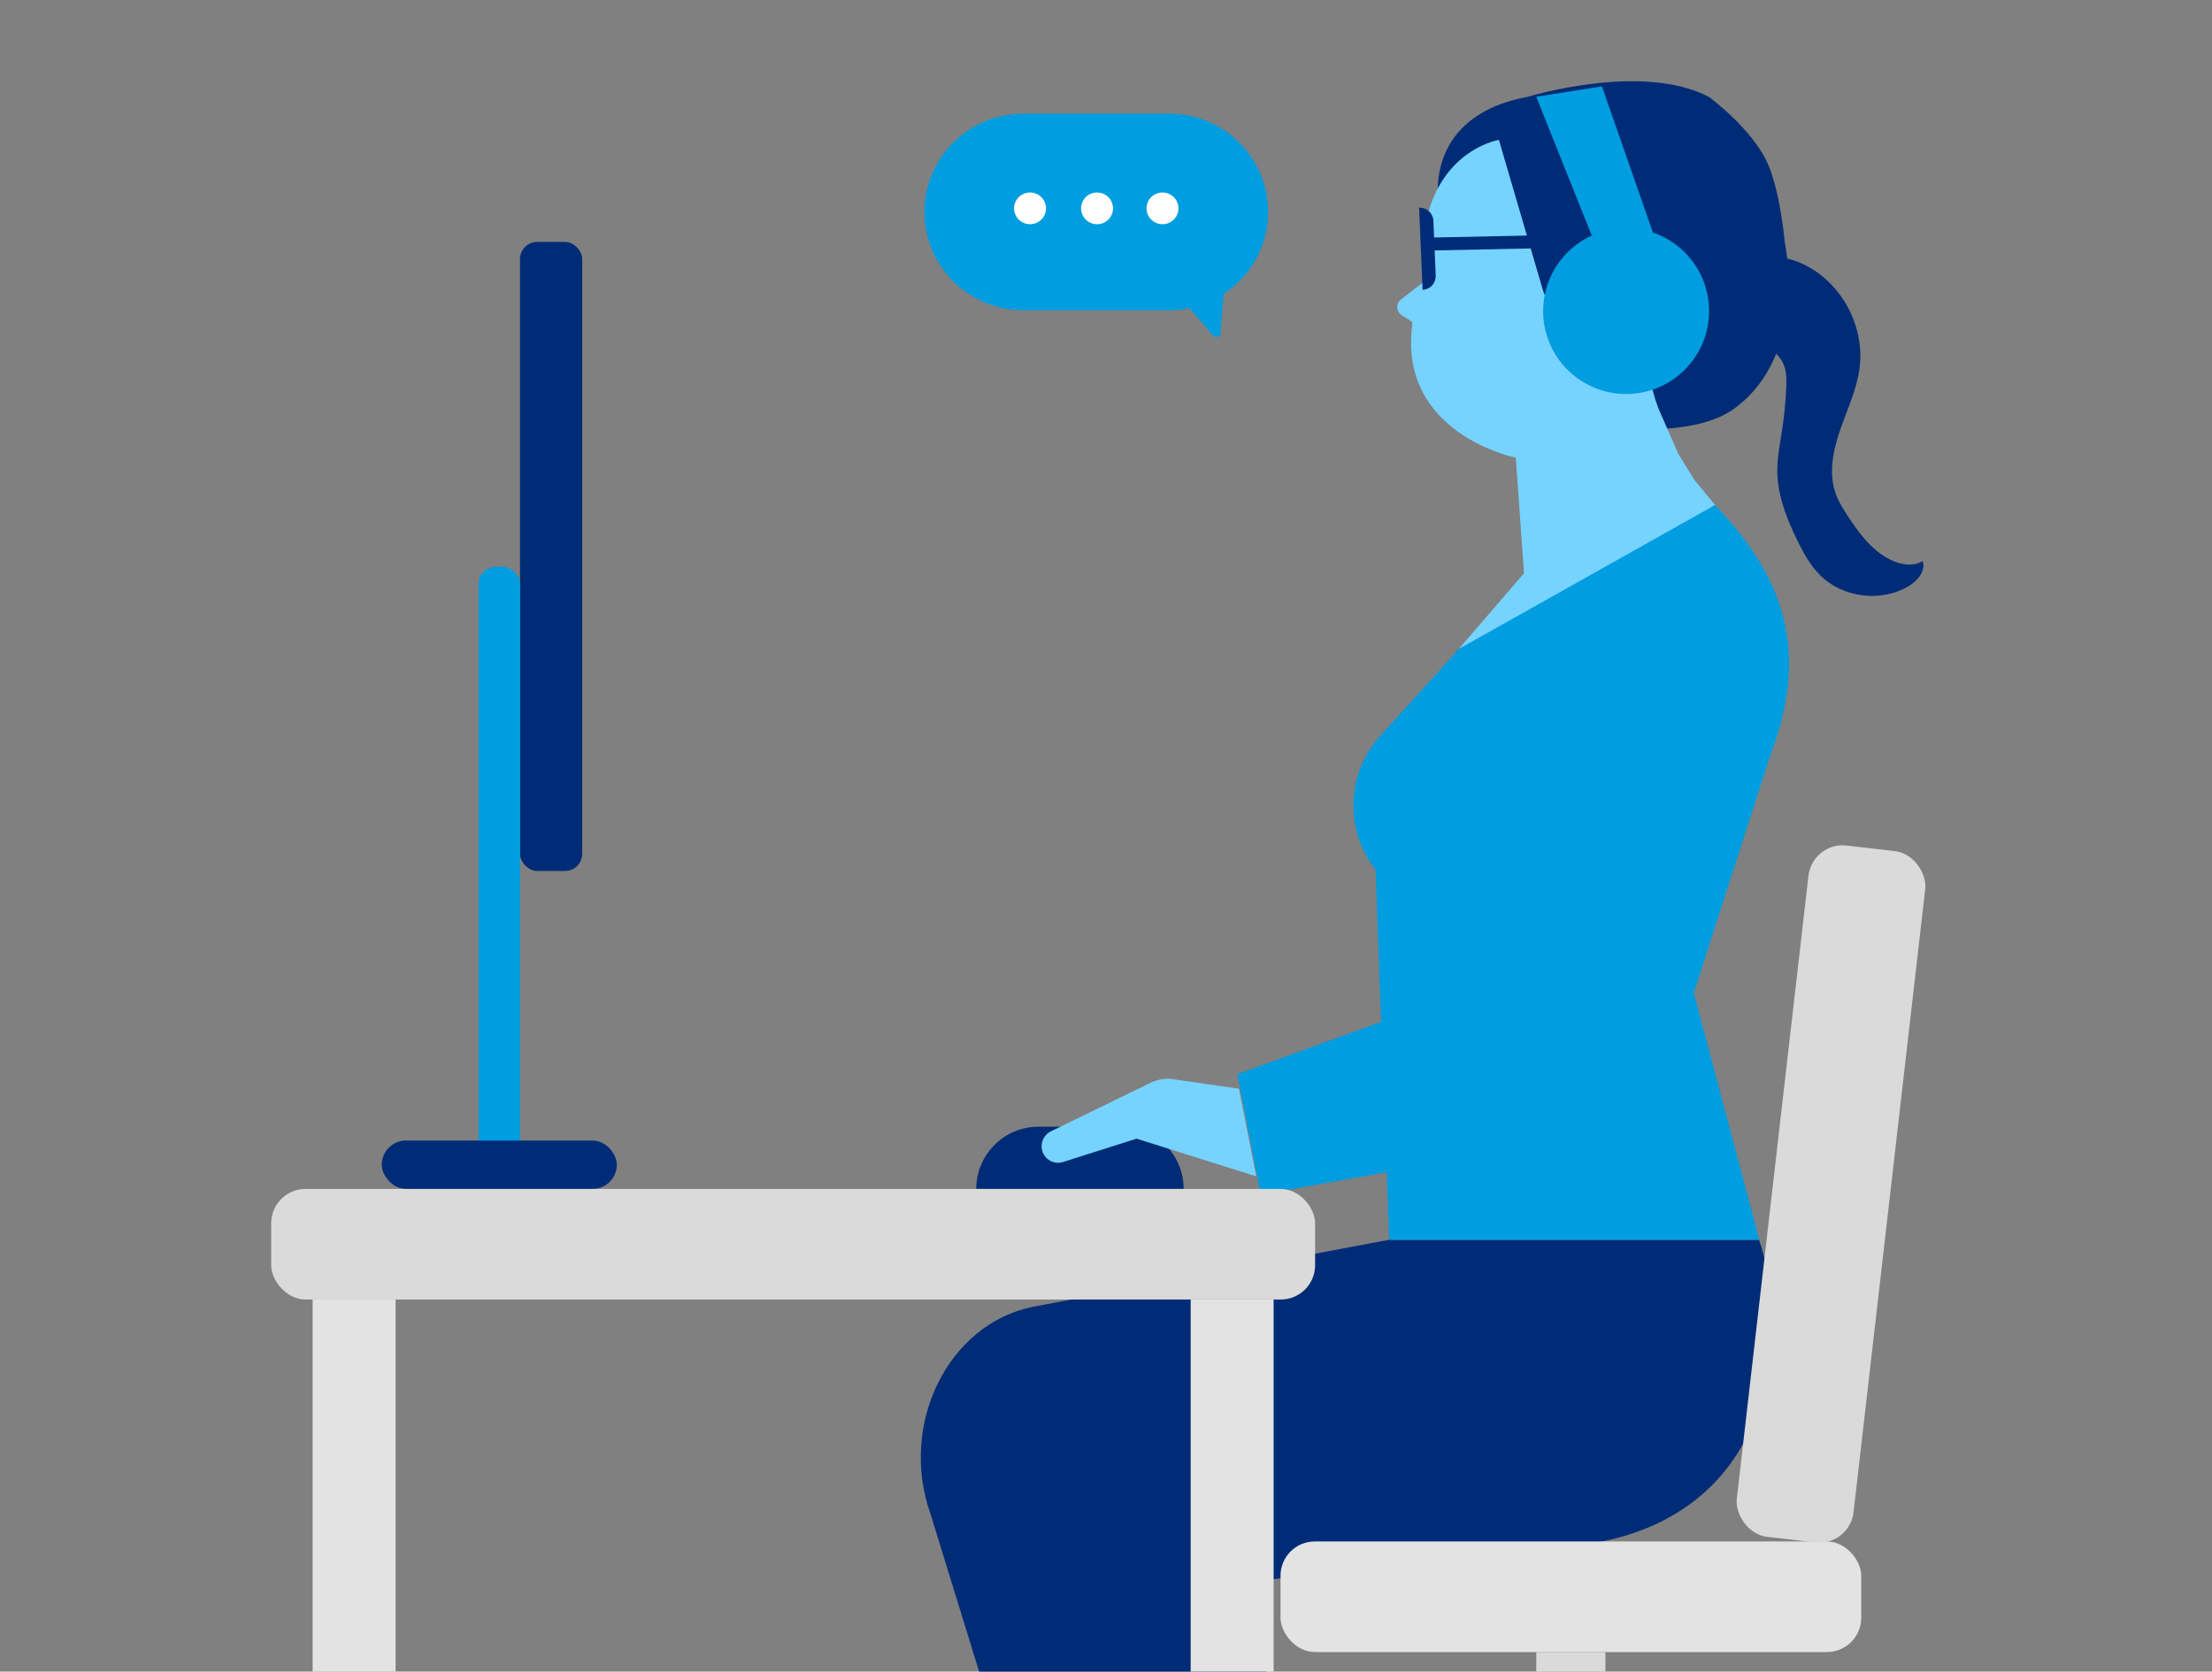 <svg width="258" height="195" viewBox="0 0 258 195" fill="none" xmlns="http://www.w3.org/2000/svg">
<rect x="0" y="0" width="258" height="195" fill="#808080" stroke="none"/>
<g clip-path="url(#clip0_11706_85116)">
<path d="M113.867 138.694C113.867 134.686 117.116 131.436 121.124 131.436H130.801C134.809 131.436 138.058 134.686 138.058 138.694H113.867Z" fill="#002C77"/>
<path d="M168.17 24.52C168.565 25.551 169.197 26.475 170.014 27.217L186.441 49.758C186.441 49.758 197.123 51.334 202.165 47.742C211.035 41.422 208.167 28.234 208.167 28.234C208.167 28.234 207.678 22.53 206.197 19.116C204.449 15.087 199.343 11.312 199.343 11.312C191.472 7.184 178.13 11.312 178.13 11.312C172.111 12.41 168.255 15.75 167.739 21.181V21.281C167.627 22.38 167.775 23.489 168.17 24.52Z" fill="#002C77"/>
<path d="M163.392 34.951L166.383 32.626L166.294 27.722C166.269 26.444 166.457 25.172 166.849 23.955C169.184 17.198 174.826 16.321 174.826 16.321L179.958 33.841C180.197 34.654 180.69 35.37 181.365 35.882C182.04 36.394 182.861 36.676 183.708 36.687H183.77C183.762 35.881 183.954 35.085 184.327 34.37C184.7 33.656 185.243 33.044 185.908 32.588C186.574 32.133 187.341 31.848 188.142 31.759C188.944 31.67 189.754 31.779 190.504 32.078C191.253 32.376 191.917 32.854 192.437 33.47C192.958 34.085 193.32 34.819 193.49 35.608C193.66 36.396 193.633 37.214 193.413 37.989C193.192 38.765 192.784 39.474 192.224 40.055L192.28 42.474C192.409 44.303 192.821 46.101 193.5 47.805L195.781 53.003L197.622 55.977L200.047 58.911L185.872 68.792L170.177 75.671L177.756 66.873L176.796 53.391C176.796 53.391 162.926 50.618 164.746 37.686L164.652 37.503L163.476 36.754C163.327 36.658 163.204 36.528 163.116 36.375C163.029 36.222 162.978 36.05 162.97 35.874C162.962 35.697 162.996 35.522 163.07 35.361C163.143 35.201 163.254 35.06 163.392 34.951Z" fill="#76D3FF"/>
<path d="M206.896 30.002C208.486 29.989 210.036 30.557 211.391 31.395C215.221 33.769 217.461 38.438 216.901 42.875C216.588 45.403 215.455 47.763 214.621 50.175C213.788 52.587 213.254 55.27 214.139 57.669C214.452 58.533 214.947 59.307 215.442 60.081C216.784 62.145 218.308 64.234 220.536 65.318C221.695 65.885 223.154 66.13 224.248 65.447C224.652 66.595 223.649 67.769 222.594 68.388C219.428 70.271 214.999 69.742 212.368 67.175C211.143 65.989 210.322 64.466 209.58 62.932C208.381 60.455 207.352 57.837 207.3 55.09C207.274 53.426 207.613 51.788 207.86 50.136C208.108 48.524 208.264 46.899 208.342 45.261C208.381 44.281 208.394 43.262 207.978 42.385C206.922 40.14 203.705 39.637 202.493 37.47C202.128 36.813 201.985 36.065 201.842 35.329C201.269 32.272 203.861 30.015 206.896 30.002Z" fill="#002C77"/>
<path d="M205.171 144.63C205.782 146.441 206.191 148.315 206.391 150.216C208.056 166.815 199.984 178.643 183.445 180.34L145.343 184.568L157.742 240.35L138.369 241.227C135.372 241.363 132.424 240.433 130.048 238.603C127.98 236.997 126.462 234.789 125.704 232.284L108.505 176.535C104.844 166.066 110.613 154.449 120.461 152.446L162.003 144.63H205.171Z" fill="#002C77"/>
<path d="M144.321 125.307L161.081 119.204L160.438 101.451C158.616 99.126 157.705 96.217 157.876 93.268C158.047 90.32 159.287 87.535 161.364 85.435L170.18 75.688L200.044 58.911C208.671 67.954 210.879 76.57 206.44 88.248L197.564 115.837L205.203 144.63H162.03L161.747 136.741L147.051 139.37L144.321 125.307Z" fill="#009DE0"/>
<path d="M144.511 127.001L136.432 125.839C135.567 125.812 134.711 126.018 133.953 126.436L122.485 132.02C122.132 132.215 121.848 132.517 121.675 132.883C121.502 133.249 121.448 133.66 121.52 134.059C121.569 134.328 121.674 134.585 121.83 134.81C121.985 135.036 122.186 135.225 122.42 135.367C122.653 135.508 122.914 135.598 123.185 135.63C123.456 135.662 123.731 135.636 123.991 135.554L132.564 132.83L146.527 137.229L144.511 127.001Z" fill="#76D3FF"/>
<path d="M167.19 25.764L167.267 27.706L190.602 27.212V28.727L167.334 29.215L167.456 32.149C167.473 32.573 167.321 32.986 167.034 33.298C166.747 33.609 166.348 33.795 165.925 33.814L165.52 24.227C165.73 24.218 165.941 24.251 166.139 24.323C166.337 24.396 166.518 24.507 166.673 24.649C166.829 24.792 166.954 24.964 167.043 25.155C167.131 25.346 167.181 25.553 167.19 25.764Z" fill="#002C77"/>
<ellipse cx="189.665" cy="36.286" rx="9.676" ry="9.676" fill="#009DE0"/>
<path d="M179.184 11.289L185.634 27.416H192.892L186.844 10.079L179.184 11.289Z" fill="#009DE0"/>
</g>
<rect x="60.652" y="28.223" width="7.257" height="73.379" rx="2" fill="#002C77"/>
<rect x="55.816" y="66.121" width="4.838" height="72.572" rx="2" fill="#009DE0"/>
<rect x="44.527" y="133.049" width="27.416" height="5.645" rx="2.822" fill="#002C77"/>
<path d="M138.875 151.595H148.551V256.454C148.551 258.663 146.76 260.454 144.551 260.454H142.875C140.666 260.454 138.875 258.663 138.875 256.454V151.595Z" fill="#E3E3E3"/>
<rect x="31.629" y="138.694" width="121.76" height="12.902" rx="4" fill="#DADADA"/>
<path d="M36.465 151.595H46.141V256.454C46.141 258.663 44.35 260.454 42.141 260.454H40.465C38.256 260.454 36.465 258.663 36.465 256.454V151.595Z" fill="#E3E3E3"/>
<rect x="149.355" y="179.818" width="67.734" height="12.902" rx="4" fill="#E3E3E3"/>
<rect x="211.391" y="98.18" width="13.708" height="81.172" rx="4" transform="rotate(6.561 211.391 98.18)" fill="#DADADA"/>
<rect x="179.188" y="192.719" width="8.064" height="12.902" fill="#DADADA"/>
<g clip-path="url(#clip1_11706_85116)">
<path fill-rule="evenodd" clip-rule="evenodd" d="M136.37 13.26H119.36C112.987 13.26 107.82 18.392 107.82 24.724C107.82 31.055 112.987 36.188 119.36 36.188H136.37C137.18 36.188 137.971 36.105 138.735 35.947L141.536 39.198C141.625 39.284 141.745 39.332 141.869 39.332C142.135 39.332 142.35 39.118 142.35 38.855L142.713 34.302C145.844 32.252 147.91 28.728 147.91 24.724C147.91 18.392 142.743 13.26 136.37 13.26Z" fill="#009DE0"/>
<path d="M135.59 26.157C134.561 26.157 133.727 25.328 133.727 24.306C133.727 23.284 134.561 22.455 135.59 22.455C136.619 22.455 137.453 23.284 137.453 24.306C137.453 25.328 136.619 26.157 135.59 26.157Z" fill="white"/>
<path d="M127.957 26.157C126.928 26.157 126.094 25.328 126.094 24.306C126.094 23.284 126.928 22.455 127.957 22.455C128.986 22.455 129.82 23.284 129.82 24.306C129.82 25.328 128.986 26.157 127.957 26.157Z" fill="white"/>
<path d="M120.141 26.157C119.112 26.157 118.277 25.328 118.277 24.306C118.277 23.284 119.112 22.455 120.141 22.455C121.17 22.455 122.004 23.284 122.004 24.306C122.004 25.328 121.17 26.157 120.141 26.157Z" fill="white"/>
</g>
<defs>
<clipPath id="clip0_11706_85116">
<rect width="140.306" height="261.26" fill="white" transform="matrix(-1 0 0 1 230.789 0)"/>
</clipPath>
<clipPath id="clip1_11706_85116">
<rect width="40.73" height="26.474" fill="white" transform="matrix(-1 0 0 1 148.254 13.037)"/>
</clipPath>
</defs>
</svg>
